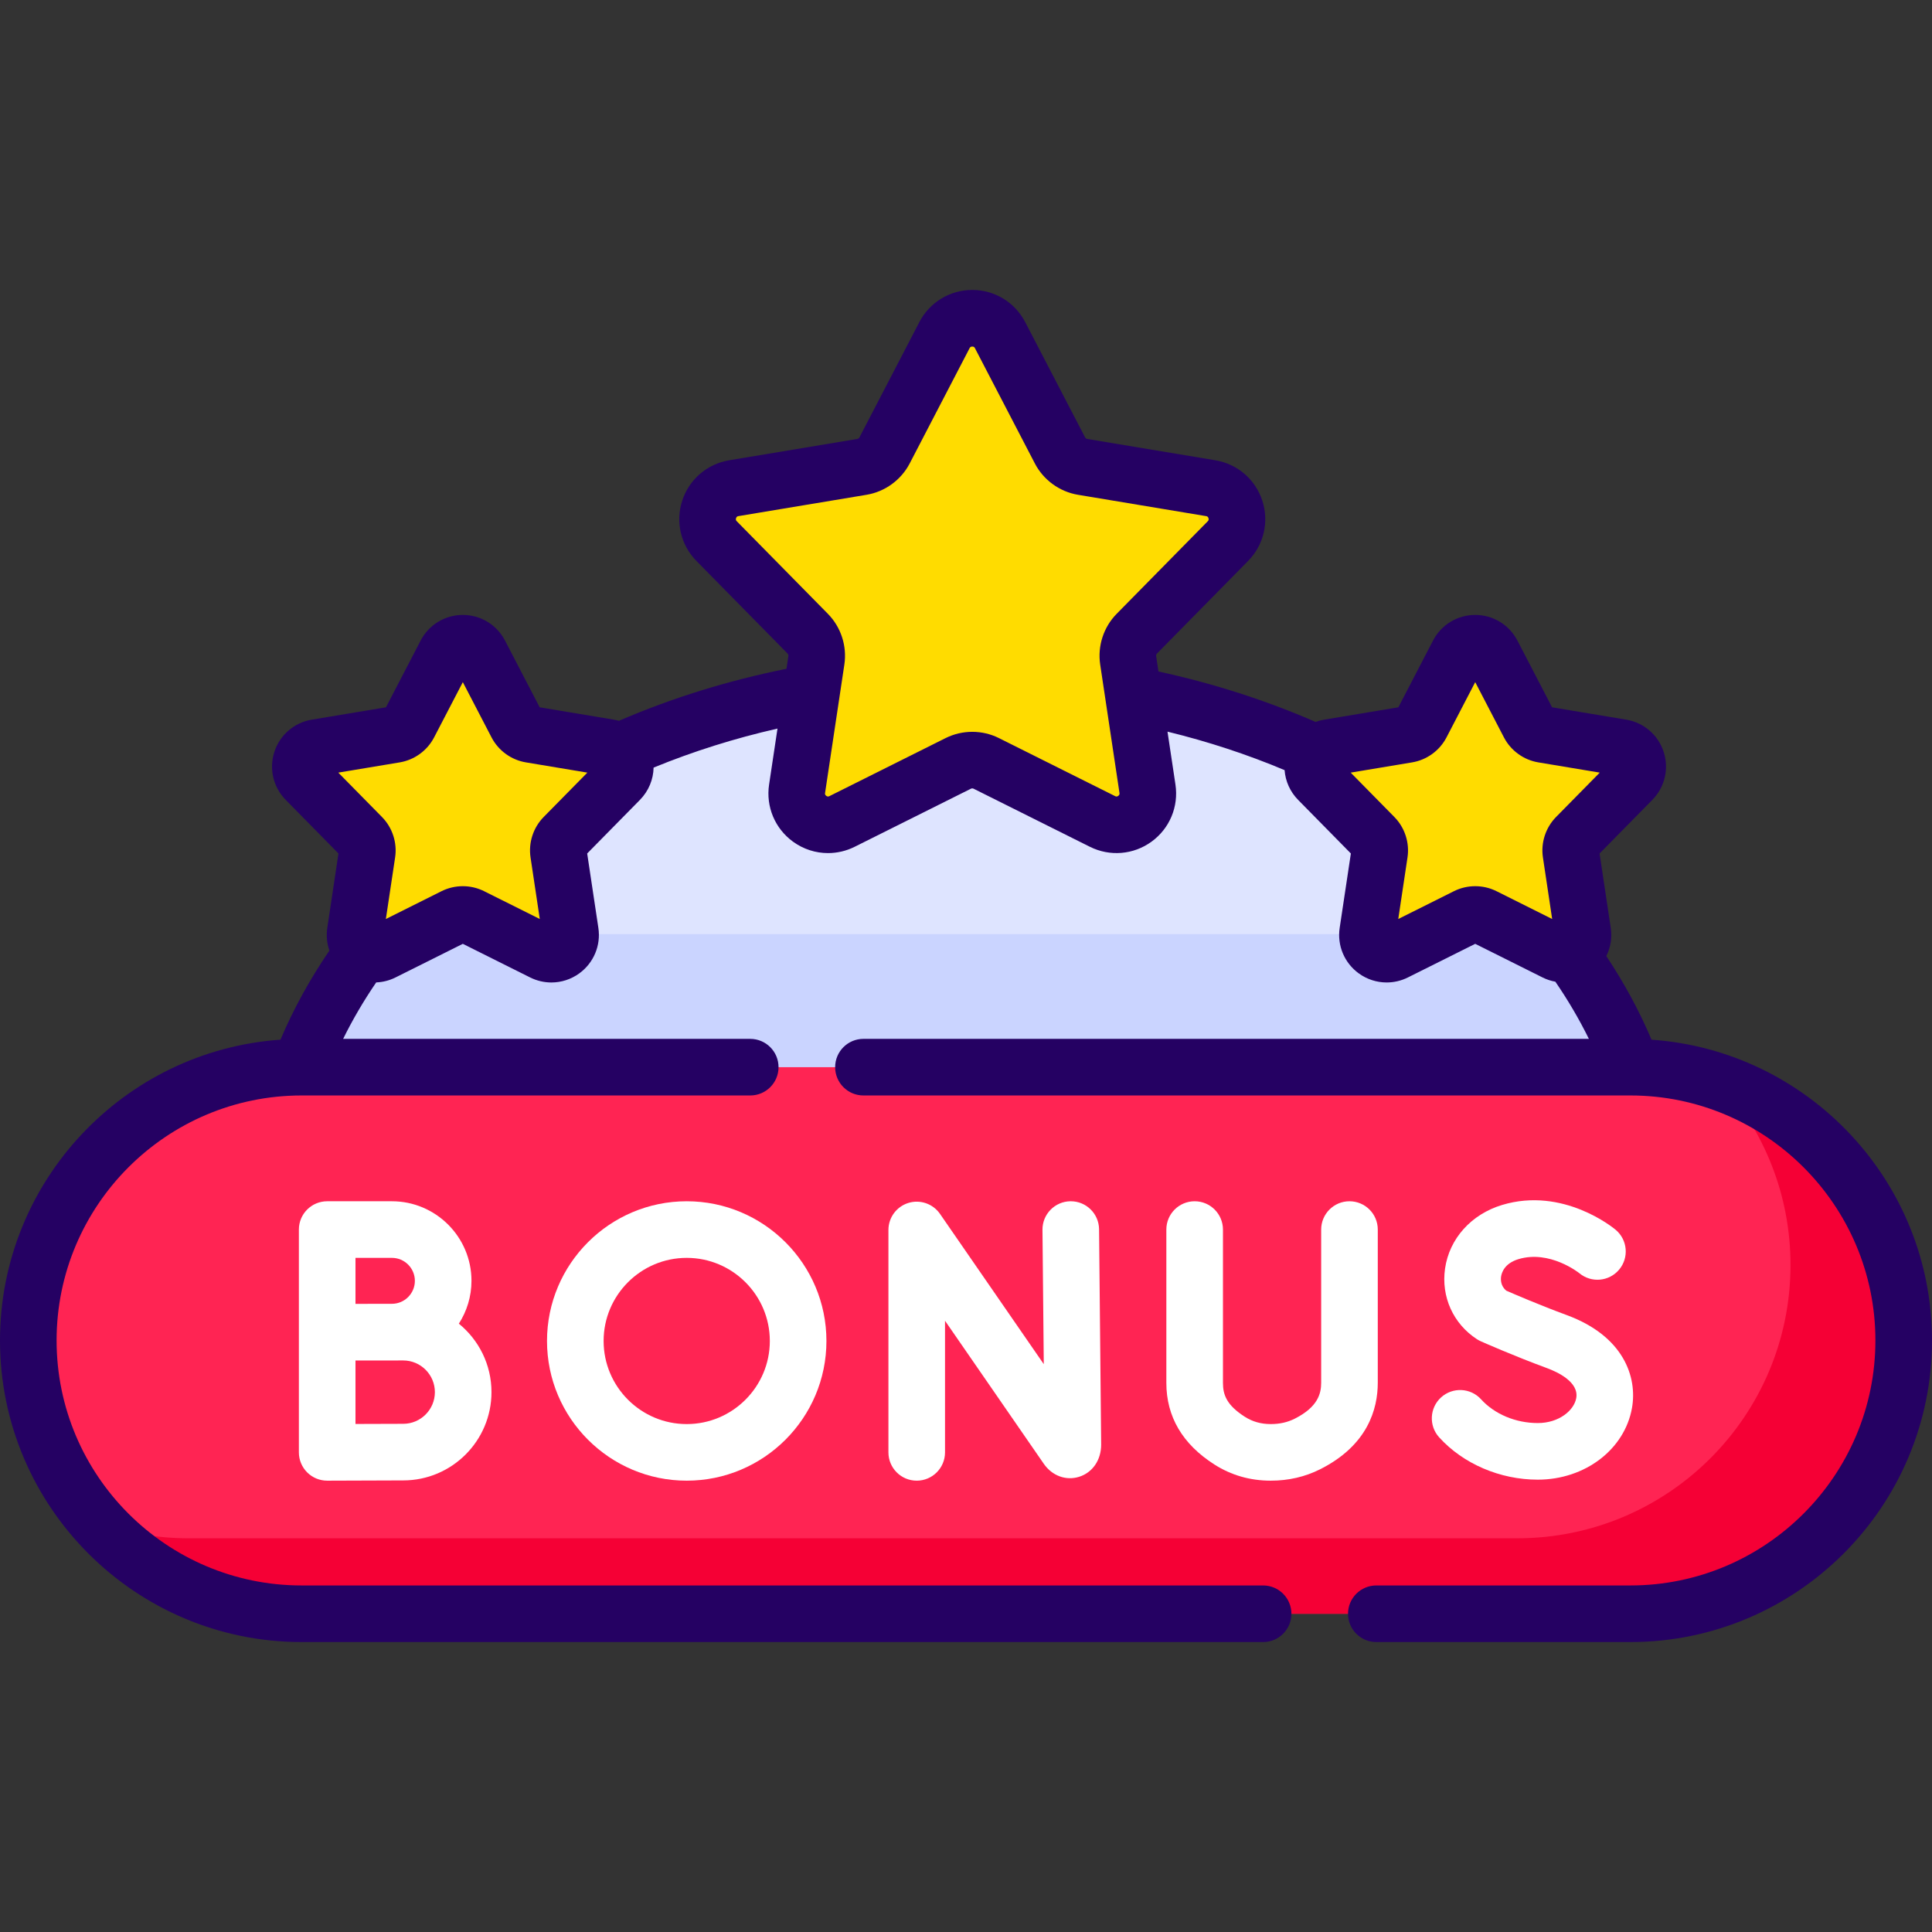 <?xml version="1.0" encoding="UTF-8"?> <svg xmlns="http://www.w3.org/2000/svg" width="170" height="170" viewBox="0 0 170 170" fill="none"><rect x="0" y="0" width="170" height="170" fill="#333333" stroke="none"/><g clip-path="url(#clip0_2_148)"><path d="M145.389 100.124C140.901 77.276 115.573 59.776 85 59.776C54.427 59.776 29.098 77.276 24.611 100.124H145.389Z" fill="#DEE4FF"></path><path d="M33.158 82.195C28.861 87.552 25.889 93.62 24.611 100.124H145.388C144.111 93.62 141.138 87.552 136.842 82.195H33.158Z" fill="#CAD4FF"></path><path d="M143.462 141.997H26.538C13.256 141.997 2.49 131.231 2.49 117.949C2.49 104.668 13.256 93.902 26.538 93.902H143.462C156.743 93.902 167.51 104.668 167.51 117.949C167.51 131.231 156.743 141.997 143.462 141.997Z" fill="#FF2453"></path><path d="M151.395 95.247C155.22 99.506 157.549 105.134 157.549 111.309V111.309C157.549 124.59 146.782 135.357 133.501 135.357H16.577C13.796 135.357 11.128 134.879 8.644 134.011C13.046 138.913 19.431 141.997 26.538 141.997H143.462C156.743 141.997 167.51 131.231 167.51 117.95V117.949C167.51 107.449 160.777 98.526 151.395 95.247Z" fill="#F50035"></path><path d="M87.997 29.488L93.268 39.633C93.668 40.402 94.406 40.938 95.261 41.081L106.538 42.959C108.739 43.325 109.615 46.02 108.049 47.611L100.03 55.759C99.422 56.377 99.141 57.244 99.269 58.102L100.967 69.407C101.299 71.614 99.007 73.279 97.01 72.282L86.783 67.173C86.008 66.786 85.096 66.786 84.32 67.173L74.093 72.282C72.097 73.279 69.804 71.614 70.136 69.407L71.834 58.102C71.963 57.244 71.681 56.377 71.073 55.759L63.054 47.611C61.489 46.02 62.364 43.325 64.566 42.959L75.843 41.081C76.698 40.938 77.436 40.402 77.835 39.633L83.106 29.488C84.135 27.508 86.968 27.508 87.997 29.488Z" fill="#FFDC00"></path><path d="M131.308 57.511L134.544 63.738C134.789 64.21 135.242 64.539 135.767 64.627L142.689 65.78C144.04 66.005 144.578 67.659 143.616 68.635L138.694 73.637C138.321 74.016 138.148 74.549 138.227 75.075L139.269 82.014C139.473 83.369 138.066 84.391 136.84 83.779L130.563 80.643C130.086 80.406 129.527 80.406 129.051 80.643L122.773 83.779C121.547 84.391 120.14 83.369 120.344 82.014L121.386 75.075C121.465 74.549 121.292 74.016 120.919 73.637L115.997 68.635C115.036 67.659 115.573 66.005 116.924 65.78L123.846 64.627C124.371 64.54 124.824 64.21 125.07 63.738L128.305 57.511C128.937 56.295 130.677 56.295 131.308 57.511Z" fill="#FFDC00"></path><path d="M39.224 57.511L35.988 63.738C35.743 64.21 35.29 64.539 34.765 64.627L27.843 65.78C26.492 66.005 25.954 67.659 26.916 68.635L31.838 73.637C32.211 74.016 32.384 74.549 32.305 75.075L31.262 82.014C31.059 83.369 32.466 84.391 33.692 83.779L39.969 80.643C40.445 80.406 41.005 80.406 41.481 80.643L47.759 83.779C48.985 84.391 50.392 83.369 50.188 82.014L49.146 75.075C49.067 74.549 49.24 74.016 49.613 73.637L54.535 68.635C55.496 67.659 54.959 66.005 53.608 65.78L46.686 64.627C46.161 64.54 45.708 64.21 45.462 63.738L42.227 57.511C41.595 56.295 39.855 56.295 39.224 57.511Z" fill="#FFDC00"></path><path d="M145.32 91.484C144.249 88.954 142.915 86.492 141.343 84.128C141.718 83.375 141.862 82.512 141.732 81.645L140.749 75.1L145.392 70.382C146.491 69.266 146.872 67.647 146.388 66.156C145.904 64.667 144.643 63.581 143.098 63.324L136.569 62.237L133.518 56.363C132.795 54.973 131.373 54.109 129.807 54.109C128.24 54.109 126.818 54.973 126.096 56.363L123.044 62.237L116.515 63.324C116.255 63.367 116.003 63.436 115.762 63.524C111.389 61.619 106.748 60.129 101.935 59.086L101.732 57.732C101.719 57.65 101.747 57.565 101.805 57.505L109.824 49.357C111.203 47.957 111.682 45.926 111.074 44.056C110.467 42.187 108.885 40.825 106.947 40.502L95.671 38.624C95.588 38.611 95.516 38.558 95.478 38.484L90.207 28.34C89.301 26.596 87.517 25.513 85.552 25.513C83.587 25.513 81.802 26.596 80.896 28.34L75.625 38.484C75.587 38.558 75.514 38.611 75.433 38.624L64.156 40.502C62.217 40.825 60.636 42.187 60.029 44.056C59.421 45.925 59.9 47.957 61.279 49.357L69.298 57.505C69.356 57.565 69.384 57.65 69.371 57.732L69.204 58.848C64.069 59.881 59.117 61.416 54.461 63.425C54.316 63.384 54.168 63.349 54.016 63.324L47.487 62.236L44.436 56.363C43.713 54.973 42.291 54.109 40.725 54.109C39.158 54.109 37.736 54.973 37.014 56.363L33.962 62.237L27.434 63.324C25.889 63.581 24.627 64.667 24.143 66.156C23.659 67.646 24.041 69.266 25.14 70.382L29.782 75.1L28.799 81.645C28.697 82.331 28.766 83.015 28.985 83.643C27.269 86.156 25.823 88.78 24.678 91.484C10.91 92.443 0 103.942 0 117.949C0 132.582 11.905 144.487 26.538 144.487H111.144C112.519 144.487 113.634 143.372 113.634 141.997C113.634 140.621 112.519 139.507 111.144 139.507H26.538C14.651 139.507 4.98 129.836 4.98 117.949C4.98 106.063 14.651 96.392 26.538 96.392H66.015C67.39 96.392 68.505 95.277 68.505 93.902C68.505 92.526 67.39 91.412 66.015 91.412H30.193C31.03 89.714 32.002 88.055 33.102 86.445C33.683 86.421 34.263 86.277 34.804 86.007L40.725 83.049L46.646 86.007C47.24 86.303 47.88 86.45 48.517 86.45C49.383 86.45 50.243 86.179 50.973 85.649C52.24 84.728 52.883 83.193 52.651 81.644L51.667 75.099L56.31 70.382C57.072 69.607 57.489 68.591 57.511 67.543C60.991 66.115 64.643 64.966 68.413 64.109L67.673 69.036C67.381 70.98 68.188 72.904 69.778 74.06C70.694 74.726 71.772 75.065 72.859 75.065C73.657 75.065 74.461 74.881 75.206 74.509L85.433 69.4C85.507 69.363 85.596 69.363 85.67 69.4L95.898 74.508C97.655 75.387 99.736 75.215 101.326 74.059C102.916 72.904 103.722 70.979 103.43 69.036L102.73 64.379C106.293 65.25 109.745 66.381 113.033 67.765C113.105 68.733 113.514 69.662 114.222 70.381L118.865 75.099L117.881 81.644C117.648 83.193 118.291 84.727 119.558 85.648C120.289 86.179 121.149 86.449 122.015 86.449C122.651 86.449 123.292 86.303 123.886 86.006L129.807 83.049L135.728 86.006C136.091 86.188 136.472 86.312 136.859 86.382C137.976 88.01 138.961 89.692 139.809 91.411H75.976C74.6 91.411 73.486 92.526 73.486 93.901C73.486 95.277 74.6 96.392 75.976 96.392H143.462C155.349 96.392 165.02 106.062 165.02 117.949C165.02 129.836 155.349 139.507 143.462 139.507H121.105C119.729 139.507 118.615 140.621 118.615 141.997C118.615 143.372 119.729 144.487 121.105 144.487H143.462C158.095 144.487 170 132.582 170 117.949C170 103.942 159.089 92.442 145.32 91.484ZM47.837 71.89C46.92 72.823 46.488 74.152 46.683 75.445L47.497 80.865L42.593 78.415C41.423 77.831 40.026 77.831 38.856 78.415L33.953 80.865L34.767 75.445C34.962 74.152 34.53 72.823 33.612 71.89L29.768 67.984L35.174 67.083C36.465 66.868 37.595 66.047 38.197 64.886L40.725 60.023L43.252 64.887C43.855 66.047 44.985 66.868 46.276 67.083L51.682 67.984L47.837 71.89ZM98.398 70.031C98.268 70.126 98.17 70.078 98.123 70.054L87.896 64.945C86.428 64.211 84.675 64.212 83.207 64.945L72.98 70.054C72.933 70.077 72.836 70.126 72.705 70.031C72.574 69.936 72.591 69.828 72.599 69.776L74.297 58.471C74.541 56.848 73.999 55.181 72.848 54.012L64.829 45.864C64.792 45.827 64.716 45.749 64.766 45.595C64.816 45.441 64.923 45.423 64.975 45.415L76.252 43.537C77.87 43.267 79.288 42.236 80.045 40.78L85.316 30.636C85.34 30.59 85.39 30.493 85.552 30.493C85.713 30.493 85.763 30.589 85.787 30.636L91.059 40.78C91.815 42.236 93.233 43.266 94.852 43.537L106.128 45.415C106.18 45.423 106.288 45.441 106.338 45.595C106.387 45.749 106.311 45.826 106.275 45.864L98.256 54.012C97.105 55.181 96.563 56.848 96.807 58.471L98.505 69.776C98.513 69.828 98.529 69.936 98.398 70.031ZM127.938 78.415L123.035 80.865L123.849 75.444C124.043 74.151 123.611 72.822 122.694 71.89L118.85 67.984L124.256 67.083C125.547 66.868 126.677 66.047 127.28 64.886L129.807 60.023L132.334 64.886C132.937 66.047 134.067 66.868 135.358 67.083L140.764 67.984L136.919 71.89C136.002 72.823 135.57 74.151 135.764 75.445L136.578 80.865L131.675 78.415C130.506 77.831 129.108 77.831 127.938 78.415Z" fill="#250163"></path><path d="M34.484 105.701H28.789C27.414 105.701 26.299 106.816 26.299 108.191V127.797C26.299 128.459 26.563 129.094 27.032 129.562C27.499 130.026 28.131 130.287 28.789 130.287H28.8C28.801 130.287 34.036 130.264 35.479 130.264C39.762 130.264 43.246 126.78 43.246 122.497C43.246 120.068 42.126 117.898 40.375 116.472C41.075 115.382 41.486 114.09 41.486 112.702C41.486 108.842 38.345 105.701 34.484 105.701ZM34.484 110.682C35.599 110.682 36.505 111.588 36.505 112.703C36.505 113.817 35.599 114.724 34.484 114.724C34.066 114.724 31.28 114.729 31.28 114.729V110.682H34.484ZM35.479 125.284C34.705 125.284 32.844 125.291 31.28 125.297V119.714C31.665 119.712 35.479 119.709 35.479 119.709C37.016 119.709 38.266 120.96 38.266 122.497C38.266 124.033 37.016 125.284 35.479 125.284Z" fill="white"></path><path d="M135.311 125.217C133.373 125.217 131.509 124.436 130.324 123.129C129.401 122.11 127.826 122.033 126.806 122.956C125.787 123.879 125.71 125.454 126.633 126.473C128.747 128.805 131.991 130.198 135.311 130.198C139.462 130.198 142.948 127.547 143.6 123.896C144.09 121.147 142.845 117.555 137.875 115.723C135.473 114.837 133.237 113.872 132.544 113.569C132.03 113.153 132.047 112.574 132.082 112.333C132.131 111.994 132.377 111.166 133.614 110.794C136.356 109.969 138.9 111.976 138.973 112.034C140.025 112.907 141.587 112.768 142.468 111.719C143.353 110.667 143.217 109.096 142.165 108.211C141.979 108.055 137.554 104.405 132.177 106.025C129.455 106.845 127.53 108.991 127.152 111.625C126.797 114.097 127.869 116.476 129.949 117.832C130.059 117.904 130.174 117.967 130.294 118.02C130.408 118.071 133.109 119.273 136.151 120.395C137.001 120.709 138.951 121.592 138.696 123.02C138.504 124.1 137.185 125.217 135.311 125.217Z" fill="white"></path><path d="M105.119 105.701C103.744 105.701 102.629 106.816 102.629 108.191V121.682C102.629 124.655 104.05 127.07 106.854 128.862C108.331 129.806 109.996 130.285 111.806 130.287H111.819C113.377 130.287 114.841 129.948 116.167 129.28C120.354 127.172 121.233 123.977 121.233 121.668V108.191C121.233 106.816 120.118 105.701 118.742 105.701C117.367 105.701 116.252 106.816 116.252 108.191V121.668C116.252 122.596 115.988 123.794 113.927 124.832C113.293 125.151 112.603 125.307 111.82 125.307C111.817 125.307 111.815 125.307 111.812 125.307C110.955 125.306 110.21 125.096 109.536 124.665C107.937 123.643 107.61 122.734 107.61 121.682V108.191C107.609 106.816 106.494 105.701 105.119 105.701Z" fill="white"></path><path d="M60.425 105.701C53.647 105.701 48.132 111.215 48.132 117.994C48.132 124.772 53.647 130.287 60.425 130.287C67.204 130.287 72.719 124.772 72.719 117.994C72.719 111.216 67.204 105.701 60.425 105.701ZM60.425 125.307C56.393 125.307 53.113 122.026 53.113 117.994C53.113 113.962 56.393 110.682 60.425 110.682C64.457 110.682 67.738 113.962 67.738 117.994C67.738 122.026 64.457 125.307 60.425 125.307Z" fill="white"></path><path d="M79.923 105.85C78.882 106.175 78.174 107.138 78.174 108.228V127.797C78.174 129.172 79.288 130.287 80.664 130.287C82.039 130.287 83.154 129.172 83.154 127.797V116.216L91.847 128.804C92.578 129.859 93.796 130.308 94.952 129.946C96.131 129.578 96.893 128.475 96.893 127.112L96.709 108.167C96.696 106.8 95.584 105.701 94.22 105.701C94.212 105.701 94.204 105.701 94.195 105.701C92.82 105.714 91.716 106.84 91.729 108.215L91.844 120.035L82.713 106.813C82.094 105.917 80.963 105.527 79.923 105.85Z" fill="white"></path></g><defs><clipPath id="clip0_2_148"><rect width="170" height="170" fill="white"></rect></clipPath></defs></svg> 